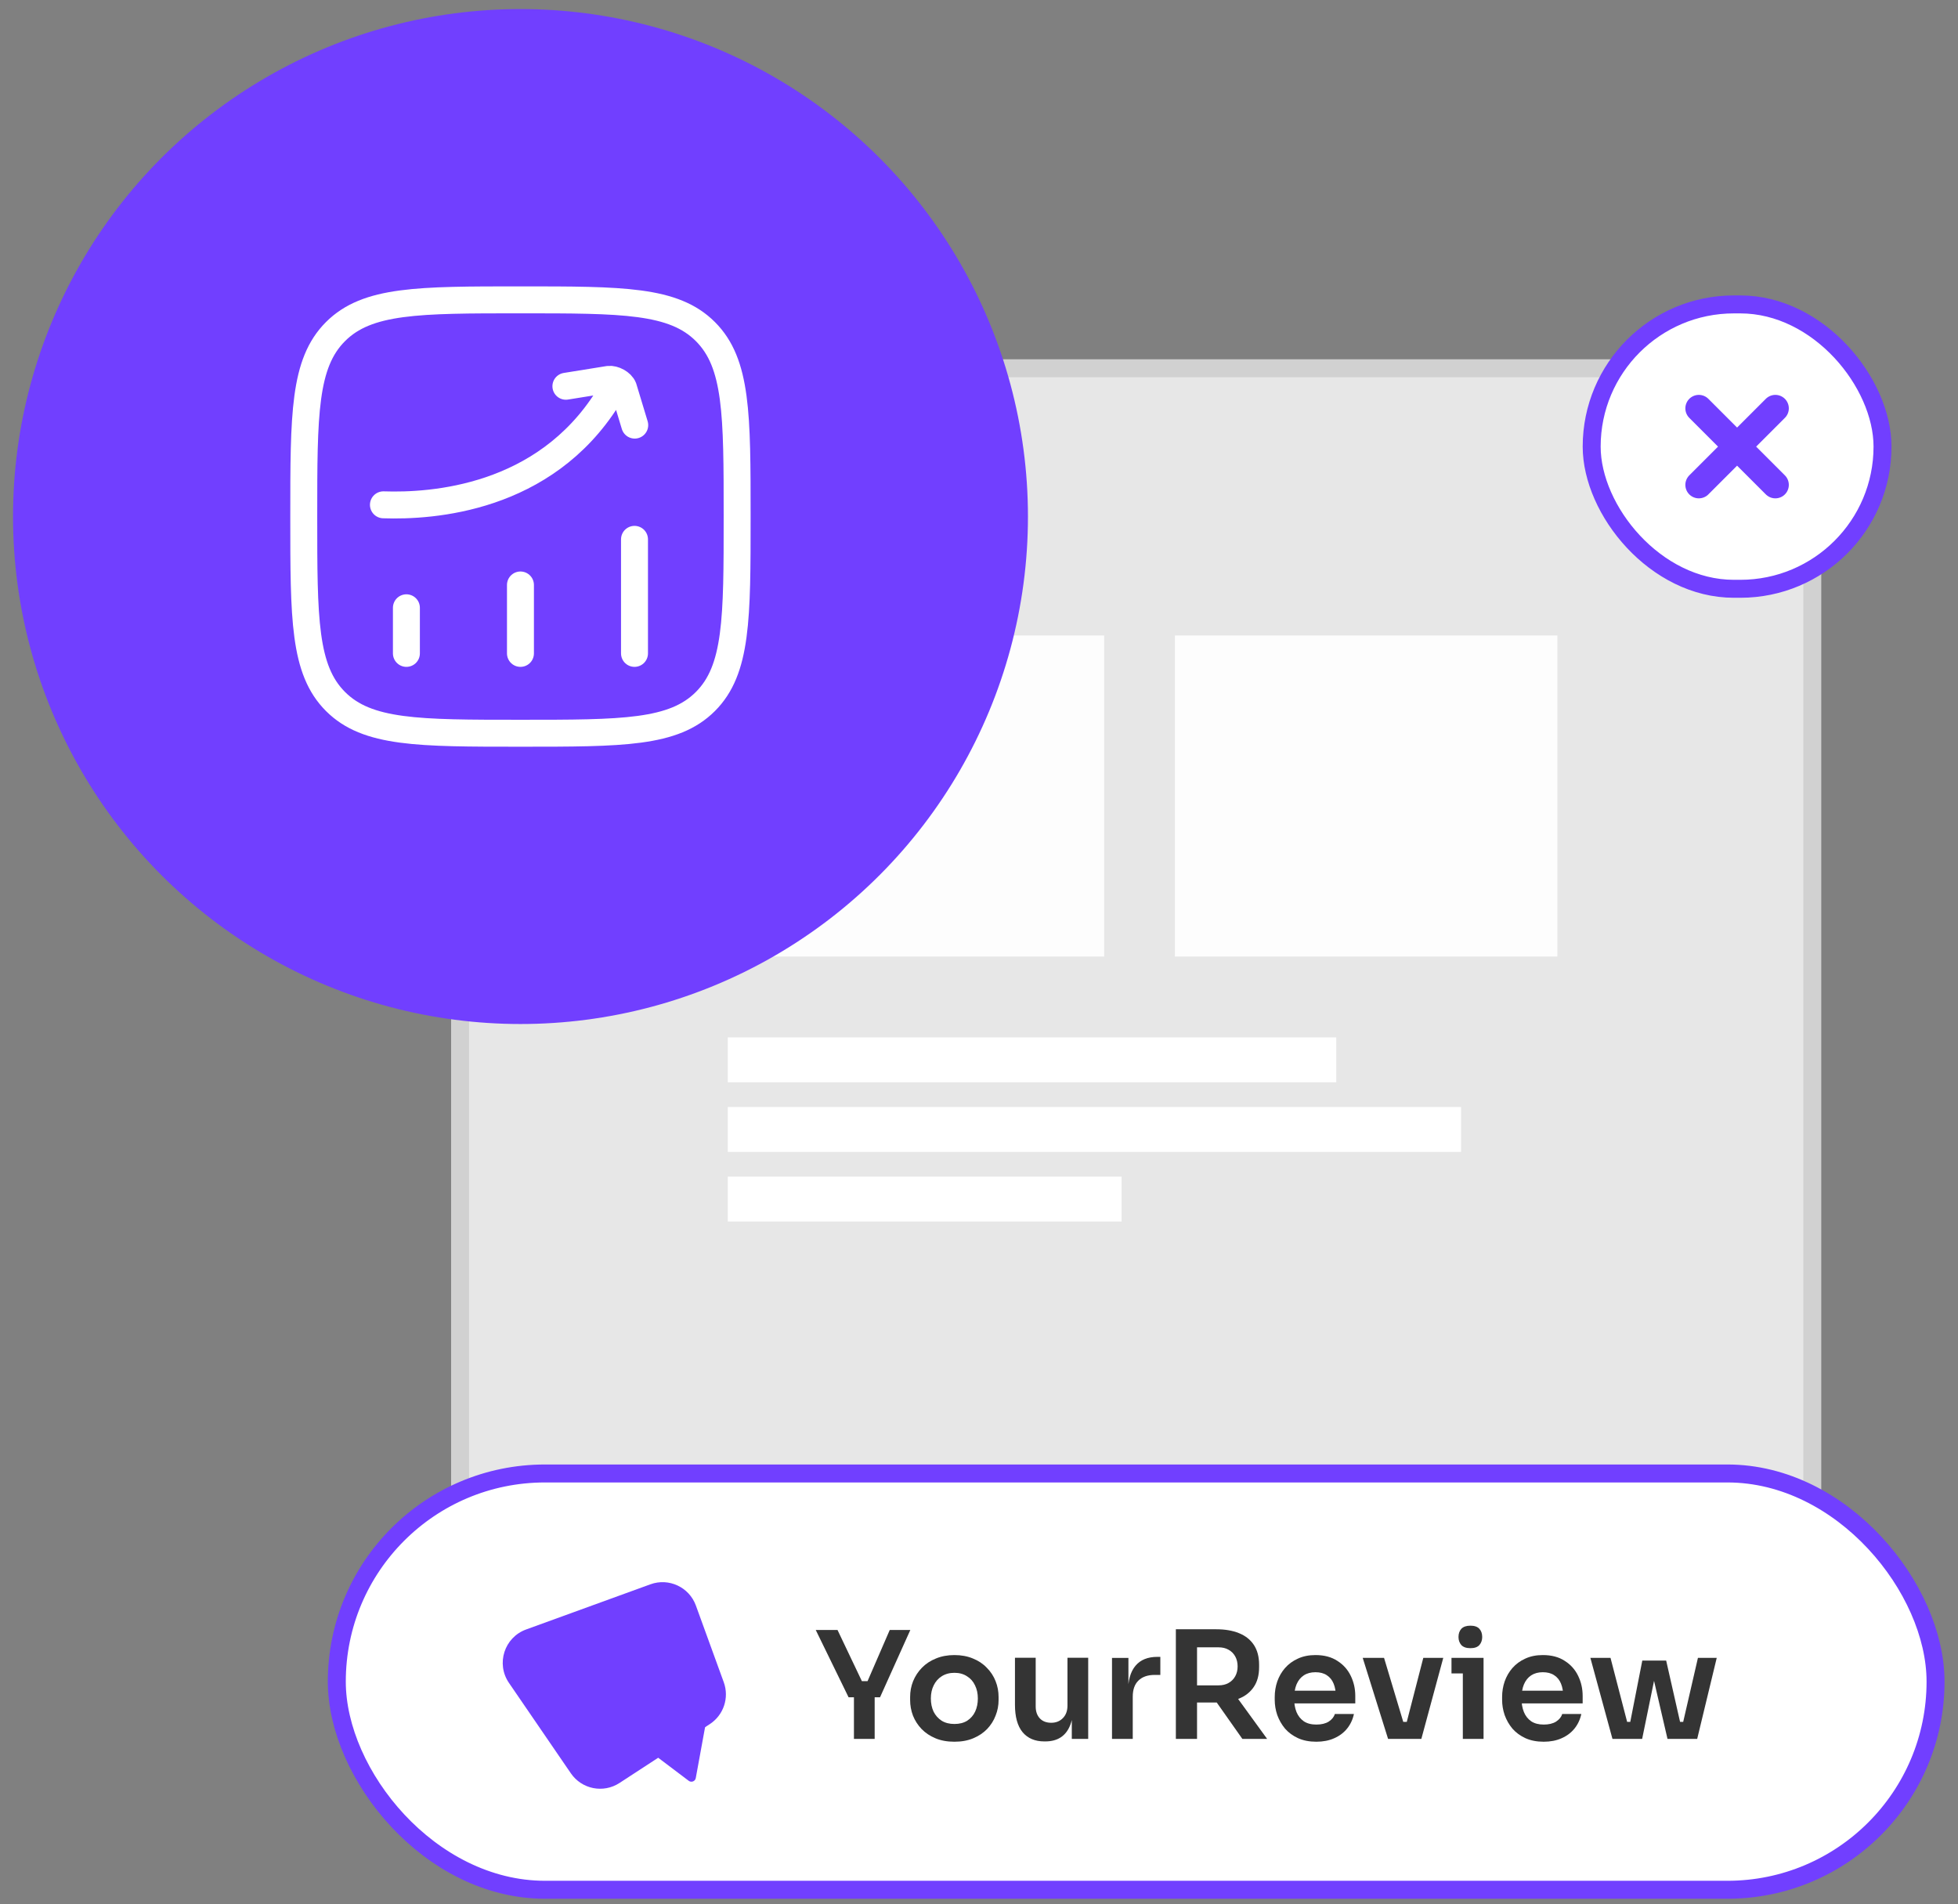 <svg width="109" height="106" viewBox="0 0 109 106" fill="none" xmlns="http://www.w3.org/2000/svg">
<rect x="0" y="0" width="109" height="106" fill="#808080" stroke="none"/>
<rect x="25.613" y="20.5" width="75.275" height="77" rx="9.5" fill="#E7E7E7" stroke="#D1D1D1"/>
<rect opacity="0.9" x="40.176" y="35.375" width="21.292" height="17.875" fill="white"/>
<rect opacity="0.9" x="65.406" y="35.375" width="21.292" height="17.875" fill="white"/>
<path d="M40.514 57.75H74.389V60.25H40.514V57.75Z" fill="white"/>
<path d="M40.514 61.625H81.336V64.125H40.514V61.625Z" fill="white"/>
<path d="M40.514 65.5H62.438V68H40.514V65.5Z" fill="white"/>
<circle cx="28.975" cy="28.755" r="28.25" fill="#713FFF"/>
<rect x="18.75" y="82.025" width="89" height="23.174" rx="11.587" fill="white" stroke="#713FFF"/>
<path d="M90.57 96.8L91.425 92.441H92.754L93.742 96.8H92.828L91.823 92.466H92.305L91.417 96.8H90.57ZM90.229 96.8L90.221 95.854H91.143V96.8H90.229ZM89.764 96.8L88.535 92.291H89.656L90.827 96.8H89.764ZM93.119 96.8V95.854H94.041L94.032 96.8H93.119ZM93.484 96.8L94.522 92.291H95.569L94.481 96.8H93.484Z" fill="#343434"/>
<path d="M85.938 96.958C85.55 96.958 85.21 96.892 84.916 96.759C84.629 96.626 84.388 96.449 84.194 96.228C84.006 96.001 83.862 95.749 83.762 95.472C83.668 95.195 83.621 94.913 83.621 94.625V94.467C83.621 94.168 83.668 93.88 83.762 93.604C83.862 93.321 84.006 93.072 84.194 92.856C84.388 92.635 84.626 92.46 84.908 92.333C85.191 92.2 85.517 92.134 85.888 92.134C86.375 92.134 86.782 92.242 87.109 92.458C87.441 92.668 87.69 92.948 87.856 93.296C88.022 93.64 88.105 94.01 88.105 94.409V94.824H84.111V94.118H87.383L87.026 94.467C87.026 94.179 86.984 93.933 86.901 93.728C86.818 93.523 86.691 93.365 86.519 93.255C86.353 93.144 86.143 93.089 85.888 93.089C85.633 93.089 85.418 93.147 85.24 93.263C85.063 93.379 84.928 93.548 84.834 93.77C84.745 93.986 84.701 94.246 84.701 94.55C84.701 94.832 84.745 95.084 84.834 95.306C84.922 95.522 85.058 95.693 85.24 95.821C85.423 95.942 85.656 96.003 85.938 96.003C86.22 96.003 86.45 95.948 86.627 95.837C86.804 95.721 86.918 95.58 86.968 95.414H88.03C87.964 95.724 87.837 95.995 87.648 96.228C87.46 96.46 87.219 96.64 86.926 96.767C86.638 96.895 86.309 96.958 85.938 96.958Z" fill="#343434"/>
<path d="M81.434 96.8V92.291H82.588V96.8H81.434ZM80.803 93.155V92.291H82.588V93.155H80.803ZM81.857 91.751C81.63 91.751 81.462 91.693 81.351 91.577C81.246 91.455 81.193 91.306 81.193 91.129C81.193 90.94 81.246 90.788 81.351 90.672C81.462 90.556 81.63 90.498 81.857 90.498C82.084 90.498 82.25 90.556 82.356 90.672C82.461 90.788 82.513 90.94 82.513 91.129C82.513 91.306 82.461 91.455 82.356 91.577C82.25 91.693 82.084 91.751 81.857 91.751Z" fill="#343434"/>
<path d="M77.273 96.8L75.861 92.291H77.049L78.402 96.8H77.273ZM77.613 96.8V95.854H78.834V96.8H77.613ZM78.07 96.8L79.233 92.291H80.345L79.125 96.8H78.07Z" fill="#343434"/>
<path d="M73.28 96.958C72.892 96.958 72.552 96.892 72.258 96.759C71.97 96.626 71.73 96.449 71.536 96.228C71.348 96.001 71.204 95.749 71.104 95.472C71.01 95.195 70.963 94.913 70.963 94.625V94.467C70.963 94.168 71.01 93.88 71.104 93.604C71.204 93.321 71.348 93.072 71.536 92.856C71.73 92.635 71.968 92.46 72.25 92.333C72.532 92.2 72.859 92.134 73.23 92.134C73.717 92.134 74.124 92.242 74.451 92.458C74.783 92.668 75.032 92.948 75.198 93.296C75.364 93.64 75.447 94.01 75.447 94.409V94.824H71.453V94.118H74.725L74.368 94.467C74.368 94.179 74.326 93.933 74.243 93.728C74.16 93.523 74.032 93.365 73.861 93.255C73.695 93.144 73.484 93.089 73.23 93.089C72.975 93.089 72.759 93.147 72.582 93.263C72.405 93.379 72.269 93.548 72.175 93.77C72.087 93.986 72.042 94.246 72.042 94.55C72.042 94.832 72.087 95.084 72.175 95.306C72.264 95.522 72.4 95.693 72.582 95.821C72.765 95.942 72.997 96.003 73.28 96.003C73.562 96.003 73.792 95.948 73.969 95.837C74.146 95.721 74.26 95.58 74.309 95.414H75.372C75.306 95.724 75.178 95.995 74.99 96.228C74.802 96.46 74.561 96.64 74.268 96.767C73.98 96.895 73.651 96.958 73.28 96.958Z" fill="#343434"/>
<path d="M65.459 96.802V90.698H66.638V96.802H65.459ZM69.162 96.802L67.302 94.161H68.623L70.541 96.802H69.162ZM66.289 94.775V93.82H67.834C68.05 93.82 68.235 93.776 68.39 93.688C68.551 93.599 68.675 93.475 68.764 93.314C68.853 93.153 68.897 92.971 68.897 92.766C68.897 92.555 68.853 92.37 68.764 92.21C68.675 92.049 68.551 91.924 68.39 91.836C68.235 91.747 68.05 91.703 67.834 91.703H66.289V90.698H67.709C68.197 90.698 68.617 90.77 68.972 90.914C69.331 91.058 69.608 91.277 69.802 91.57C69.996 91.864 70.093 92.232 70.093 92.675V92.807C70.093 93.256 69.993 93.624 69.794 93.912C69.6 94.2 69.326 94.416 68.972 94.559C68.617 94.704 68.197 94.775 67.709 94.775H66.289Z" fill="#343434"/>
<path d="M61.904 96.802V92.293H62.818V94.202H62.793C62.793 93.555 62.931 93.065 63.208 92.733C63.485 92.4 63.892 92.234 64.429 92.234H64.595V93.239H64.279C63.892 93.239 63.59 93.344 63.374 93.555C63.164 93.76 63.059 94.058 63.059 94.451V96.802H61.904Z" fill="#343434"/>
<path d="M58.138 96.941C57.617 96.941 57.213 96.77 56.925 96.426C56.643 96.083 56.502 95.574 56.502 94.898V92.283H57.656V94.998C57.656 95.275 57.734 95.496 57.889 95.662C58.044 95.823 58.254 95.903 58.52 95.903C58.785 95.903 59.001 95.817 59.167 95.646C59.339 95.474 59.425 95.242 59.425 94.948V92.283H60.579V96.8H59.666V94.882H59.757C59.757 95.336 59.699 95.715 59.583 96.019C59.466 96.324 59.292 96.554 59.059 96.709C58.827 96.864 58.536 96.941 58.188 96.941H58.138Z" fill="#343434"/>
<path d="M53.132 96.958C52.734 96.958 52.382 96.895 52.078 96.767C51.773 96.64 51.516 96.468 51.305 96.252C51.095 96.031 50.934 95.782 50.824 95.505C50.719 95.228 50.666 94.941 50.666 94.641V94.467C50.666 94.157 50.721 93.864 50.832 93.587C50.948 93.305 51.112 93.055 51.322 92.84C51.538 92.618 51.798 92.447 52.103 92.325C52.407 92.198 52.75 92.134 53.132 92.134C53.514 92.134 53.858 92.198 54.162 92.325C54.466 92.447 54.724 92.618 54.934 92.84C55.15 93.055 55.313 93.305 55.424 93.587C55.535 93.864 55.59 94.157 55.59 94.467V94.641C55.59 94.941 55.535 95.228 55.424 95.505C55.319 95.782 55.161 96.031 54.951 96.252C54.74 96.468 54.483 96.64 54.178 96.767C53.874 96.895 53.525 96.958 53.132 96.958ZM53.132 95.97C53.415 95.97 53.653 95.909 53.846 95.787C54.04 95.66 54.187 95.491 54.286 95.281C54.386 95.065 54.436 94.822 54.436 94.55C54.436 94.273 54.383 94.03 54.278 93.82C54.178 93.604 54.029 93.435 53.83 93.313C53.636 93.186 53.404 93.122 53.132 93.122C52.861 93.122 52.626 93.186 52.426 93.313C52.233 93.435 52.083 93.604 51.978 93.82C51.873 94.03 51.82 94.273 51.82 94.55C51.82 94.822 51.87 95.065 51.97 95.281C52.075 95.491 52.224 95.66 52.418 95.787C52.612 95.909 52.85 95.97 53.132 95.97Z" fill="#343434"/>
<path d="M47.239 94.483L45.412 90.738H46.624L48.02 93.669L47.754 93.587H48.543L48.26 93.669L49.531 90.738H50.677L48.991 94.483H47.239ZM47.538 96.8V94.301H48.692V96.8H47.538Z" fill="#343434"/>
<path d="M28.332 93.682C27.604 92.617 28.075 91.151 29.287 90.71L36.208 88.195C37.233 87.822 38.366 88.351 38.739 89.376L40.292 93.648C40.605 94.511 40.283 95.476 39.514 95.977L34.486 99.255C33.587 99.841 32.385 99.602 31.779 98.716L28.332 93.682Z" fill="#713FFF"/>
<path d="M38.893 95.753L36.566 97.389C36.429 97.486 36.425 97.688 36.559 97.788L38.341 99.134C38.488 99.245 38.7 99.162 38.733 98.982L39.278 95.999C39.318 95.782 39.074 95.626 38.893 95.753Z" fill="#713FFF"/>
<rect x="88.607" y="16.946" width="16.191" height="15.831" rx="7.916" fill="white" stroke="#713FFF"/>
<path d="M98.832 22.732L94.572 26.992M94.572 22.732L98.832 26.992" stroke="#713FFF" stroke-width="1.5" stroke-linecap="round" stroke-linejoin="round"/>
<path d="M22.624 36.373V33.834M28.973 36.373V32.564M35.322 36.373V30.024M21.345 28.102C24.081 28.194 30.286 27.781 33.816 22.179M31.503 21.502L33.884 21.119C34.175 21.082 34.601 21.311 34.705 21.584L35.335 23.665M16.91 28.755C16.91 23.068 16.91 20.225 18.677 18.459C20.443 16.692 23.287 16.692 28.973 16.692C34.66 16.692 37.503 16.692 39.269 18.459C41.036 20.225 41.036 23.068 41.036 28.755C41.036 34.441 41.036 37.285 39.269 39.051C37.503 40.818 34.66 40.818 28.973 40.818C23.287 40.818 20.443 40.818 18.677 39.051C16.91 37.285 16.91 34.441 16.91 28.755Z" stroke="white" stroke-width="1.5" stroke-linecap="round" stroke-linejoin="round"/>
</svg>
